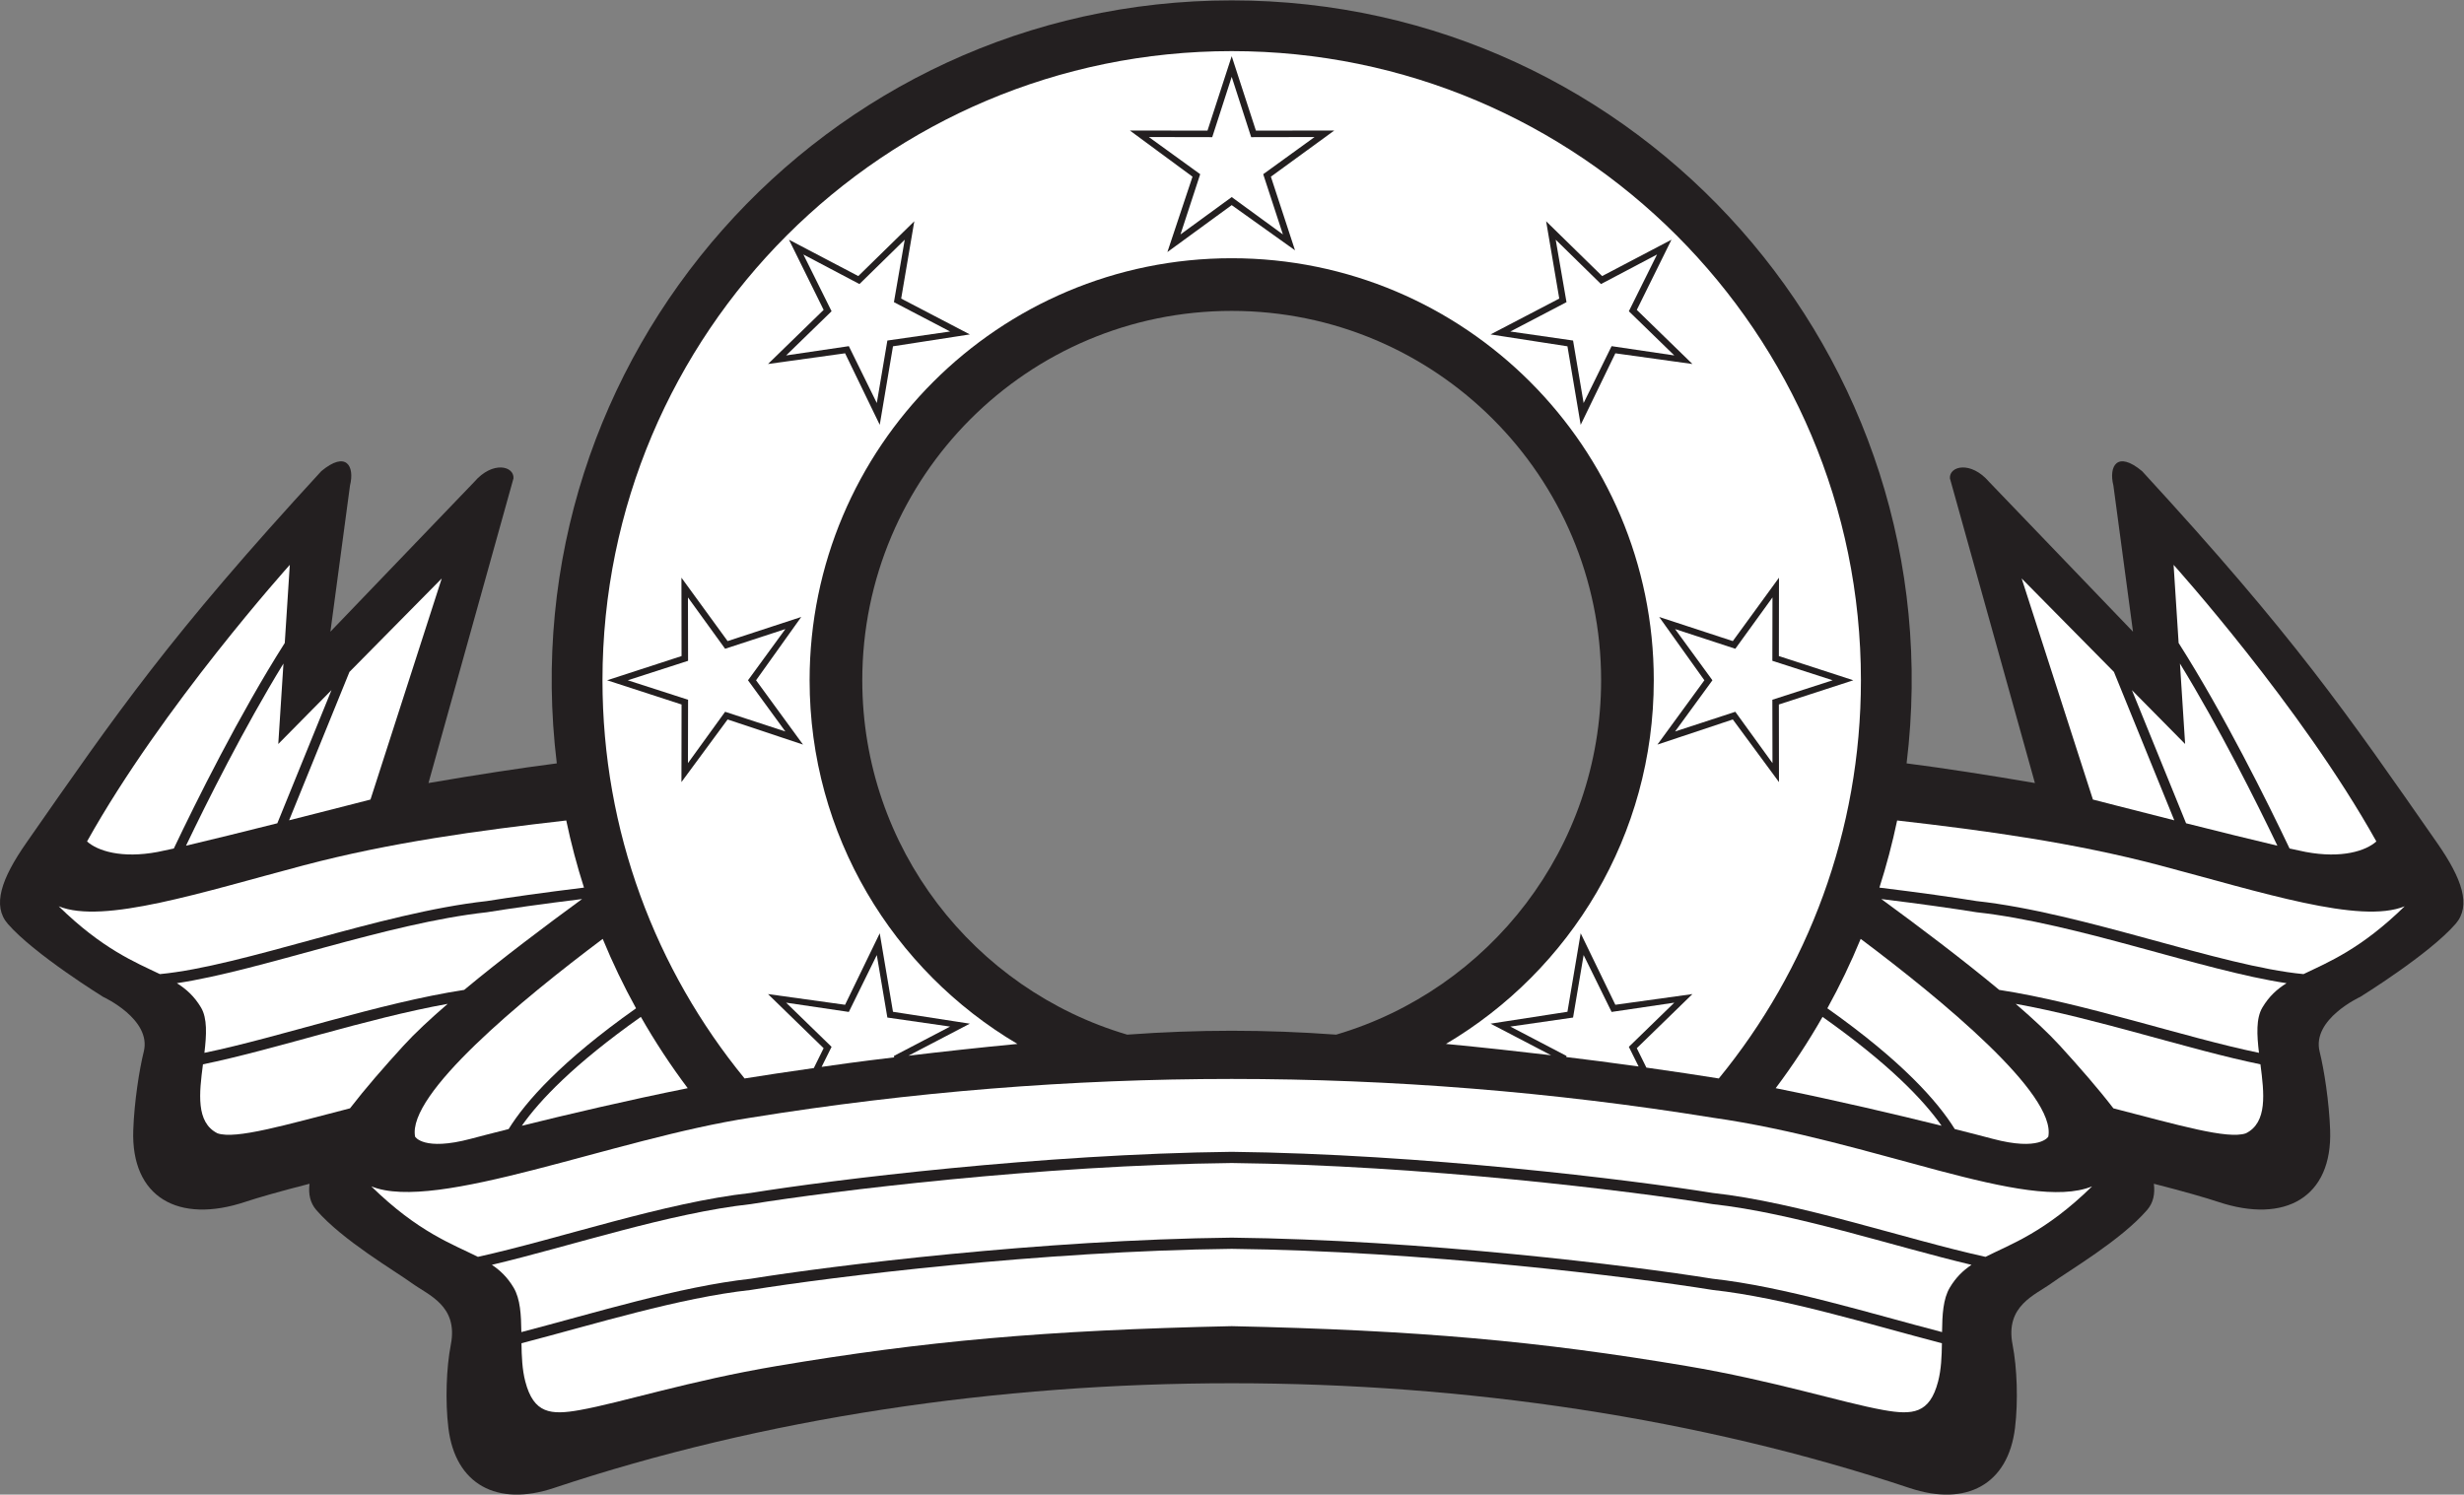 <?xml version="1.0" encoding="UTF-8" standalone="no"?>
<svg
   xmlns:dc="http://purl.org/dc/elements/1.1/"
   xmlns:cc="http://creativecommons.org/ns#"
   xmlns:rdf="http://www.w3.org/1999/02/22-rdf-syntax-ns#"
   xmlns:svg="http://www.w3.org/2000/svg"
   xmlns="http://www.w3.org/2000/svg"
   viewBox="0 0 1005.013 609.68"
   height="609.68"
   width="1005.013"
   xml:space="preserve"
   id="svg2"
   version="1.1"><rect x="0" y="0" width="1005.013" height="609.68" fill="#808080" stroke="none"/><defs
     id="defs6" /><g
     transform="matrix(1.333,0,0,-1.333,0,609.68)"
     id="g10"><g
       transform="scale(0.1)"
       id="g12"><path
         id="path14"
         style="fill:#231f20;fill-opacity:1;fill-rule:evenodd;stroke:none"
         d="m 1703.72,2237.71 c -151.36,1241.38 815.44,2334.86 2065.1,2334.86 1249.66,0 2216.45,-1093.48 2065.09,-2334.86 117.02,-15.12 243.68,-34.72 392.64,-60.19 l -260.14,932.58 c -2.05,37.88 64.03,54.09 120.01,-10.96 l 440.23,-458.5 -59.97,447.29 c -14.81,59.3 11.34,107.74 87.83,44 466.08,-506.55 624.21,-738.16 902.93,-1137.97 76.86,-110.26 104.37,-191.95 56.44,-247.26 -80.74,-93.15 -291.91,-223.59 -291.91,-223.59 0,0 -149.06,-68.31 -124.22,-167.69 13.6,-54.33 29.04,-153.26 32.11,-239.88 7.33,-205.958 -138.18,-287.864 -342.64,-219.708 -36.11,12.039 -104.29,31.785 -196.77,55.426 4.07,-31.621 -1.97,-58.766 -20.61,-80.274 -80.73,-93.152 -240.73,-186.363 -291.9,-223.582 -51.16,-37.218 -143.06,-69.062 -119.78,-188.593 13.83,-70.977 17.35,-172.911 7.52,-254.426 C 6144.73,30.703 6016.62,-37.688 5843.19,20.117 4560.6,447.645 2977.03,447.645 1694.43,20.117 1521.01,-37.688 1392.89,30.703 1371.95,204.383 c -9.82,81.515 -6.31,183.449 7.51,254.426 23.29,119.531 -68.6,151.375 -119.77,188.593 -51.17,37.219 -211.17,130.43 -291.909,223.582 -18.64,21.508 -24.676,48.653 -20.601,80.274 -92.477,-23.641 -160.66,-43.387 -196.774,-55.426 -204.453,-68.156 -349.961,13.75 -342.64,219.708 3.078,86.62 18.519,185.55 32.105,239.88 24.848,99.38 -124.211,167.69 -124.211,167.69 0,0 -211.172,130.44 -291.906,223.59 -47.938,55.31 -20.418,137 56.438,247.26 278.711,399.81 436.856,631.42 902.922,1137.97 76.497,63.74 102.657,15.3 87.837,-44 l -59.98,-447.29 440.24,458.5 c 55.98,65.05 122.07,48.84 120.01,10.96 l -260.14,-932.58 c 148.96,25.47 275.62,45.07 392.64,60.19 z m 2065.1,1384.63 c -624.18,0 -1130.36,-506.19 -1130.36,-1130.36 0,-513.13 342.14,-946.44 810.66,-1084.4 218.31,15.87 421.09,15.87 639.39,0 468.52,137.96 810.66,571.27 810.66,1084.4 0,624.17 -506.18,1130.36 -1130.35,1130.36 v 0" /><path
         id="path16"
         style="fill:#ffffff;fill-opacity:1;fill-rule:evenodd;stroke:none"
         d="m 2278.31,1273.45 c -271.71,331.93 -434.82,756.21 -434.82,1218.53 0,1063.15 862.18,1925.32 1925.33,1925.32 1063.14,0 1925.32,-862.17 1925.32,-1925.32 0,-462.32 -163.1,-886.6 -434.82,-1218.53 -60.14,9.63 -134.66,21.01 -221.61,33.25 l -29.34,59.4 170.2,165.61 -235.84,-32.75 -106.08,218.83 -40.52,-240.28 -235.21,-36.36 185.15,-96.62 c -99.09,11.79 -206.78,23.56 -321.64,34.64 380.53,224.72 635.9,638.96 635.9,1112.81 0,713.16 -578.35,1291.52 -1291.51,1291.52 -713.18,0 -1291.52,-578.36 -1291.52,-1291.52 0,-473.85 255.37,-888.09 635.91,-1112.81 -119.44,-11.53 -231.12,-23.79 -333.44,-36.06 l 187.86,98.04 -235.21,36.36 -40.53,240.28 -106.07,-218.83 -235.85,32.75 170.21,-165.61 -30.02,-60.78 c -82.77,-11.72 -153.97,-22.61 -211.85,-31.87 z m -192.85,1292.62 -0.35,239.81 141.27,-193.99 225.3,73.82 -138.26,-193.73 143.67,-196.82 -230.71,76.92 -141.27,-191.67 0.35,237.48 -227.82,74.09 227.82,74.09 z m 540.77,1162.83 171.39,167.73 -40.17,-236.59 210.18,-109.68 -235.21,-36.36 -40.53,-240.29 -106.07,218.84 -235.85,-32.75 170.21,165.61 -106.08,214.79 212.13,-111.3 z m 2816.86,-1162.83 0.35,239.81 -141.27,-193.99 -225.31,73.82 138.27,-193.73 -143.67,-196.82 230.71,76.92 141.27,-191.67 -0.35,237.48 227.82,74.09 -227.82,74.09 z m -540.78,1162.83 -171.38,167.73 40.18,-236.59 -210.19,-109.69 235.21,-36.35 40.52,-240.29 106.08,218.84 235.84,-32.75 -170.2,165.61 106.07,214.79 -212.13,-111.3 z m -1059.4,445.08 239.8,0.35 -193.99,-141.28 73.83,-225.29 -193.73,138.26 -196.83,-143.68 76.92,230.71 -191.68,141.28 237.5,-0.35 74.09,227.82 74.09,-227.82 v 0" /><path
         id="path18"
         style="fill:#ffffff;fill-opacity:1;fill-rule:nonzero;stroke:none"
         d="m 1462.36,727.566 c -76.98,38.868 -182.01,74.668 -326.27,215.727 197.74,-81.164 743.87,146.437 1161.43,210.227 978.05,157.94 1964.53,157.94 2942.59,0 493.54,-70 963.69,-291.391 1161.43,-210.227 C 6257.27,802.234 6152.26,766.434 6075.27,727.566 5826.52,782.52 5504.96,894.199 5240.11,923.191 4991.46,963.34 4351.18,1042.41 3768.82,1048.96 3186.44,1042.41 2546.17,963.34 2297.52,923.191 2032.67,894.199 1711.11,782.52 1462.36,727.566 Z m 5585.99,865.254 c 75.28,36.23 175.5,76.39 309.64,207.55 -135.95,-55.8 -438.76,43.14 -748.92,125.1 -264.34,69.86 -532.83,106.45 -804.07,137.49 -14.65,-69.83 -32.8,-138.39 -54.27,-205.45 123.98,-15.17 226.61,-29.78 297.43,-41.21 328.55,-35.96 744.37,-199.17 1000.19,-223.48 z m -6559.069,0 c -75.289,36.23 -175.504,76.39 -309.64,207.55 135.949,-55.8 438.761,43.14 748.914,125.1 264.335,69.86 532.835,106.45 804.075,137.49 14.65,-69.83 32.8,-138.39 54.26,-205.45 -123.97,-15.17 -226.6,-29.78 -297.42,-41.21 -328.55,-35.96 -744.368,-199.17 -1000.189,-223.48 v 0" /><path
         id="path20"
         style="fill:#ffffff;fill-opacity:1;fill-rule:nonzero;stroke:none"
         d="m 6912.15,1351.89 c -6.49,54.61 -9.32,105.63 10.45,138.74 20.41,34.17 44.74,56.17 73.85,74.4 -257.66,38.56 -641.11,183.4 -948.29,217.02 -69.72,11.25 -170.27,25.58 -291.66,40.5 113.1,-82.63 247.42,-183.86 360.79,-278.04 260.9,-40.17 563.29,-144.65 794.86,-192.62 z m -6286.677,0 c 6.5,54.61 9.324,105.63 -10.442,138.74 -20.414,34.17 -44.738,56.17 -73.847,74.4 257.66,38.56 641.106,183.4 948.286,217.02 69.72,11.25 170.27,25.58 291.66,40.5 -113.1,-82.63 -247.42,-183.86 -360.78,-278.04 -260.91,-40.17 -563.295,-144.65 -794.877,-192.62 z M 1595.28,497.305 c -0.67,52.461 -3.06,101.492 -23.8,136.242 -18.64,31.226 -40.56,52.273 -66.4,69.578 242.08,57.469 542.51,158.457 792.44,185.809 248.65,40.156 888.92,119.216 1471.3,125.776 582.36,-6.56 1222.64,-85.62 1471.29,-125.776 249.93,-27.352 550.36,-128.34 792.44,-185.809 -25.84,-17.305 -47.75,-38.352 -66.4,-69.578 -20.74,-34.75 -23.12,-83.781 -23.81,-136.242 -223.8,58.273 -482.54,139.218 -702.23,163.273 -248.65,40.145 -888.93,119.219 -1471.29,125.762 -582.38,-6.543 -1222.65,-85.617 -1471.3,-125.762 -219.7,-24.055 -478.42,-105 -702.24,-163.273 v 0" /><path
         id="path22"
         style="fill:#ffffff;fill-opacity:1;fill-rule:nonzero;stroke:none"
         d="m 6466.69,1182.06 c 198.82,-51.21 350.02,-95.74 405.44,-76.45 66.54,33.19 55.95,122.84 44.48,211.13 -217.41,44.51 -498.37,139.94 -748.86,185.08 53.99,-46.57 100.88,-90.31 135.04,-127.77 60.34,-66.17 117.01,-131.12 163.9,-191.99 z m -5395.75,0 c -198.815,-51.21 -350.022,-95.74 -405.444,-76.45 -66.535,33.19 -55.941,122.84 -44.476,211.13 217.41,44.51 498.37,139.94 748.86,185.08 -53.99,-46.57 -100.88,-90.31 -135.04,-127.77 -60.33,-66.17 -117,-131.12 -163.9,-191.99 z M 3768.82,515.449 C 3196.85,503.039 2829.43,469.66 2377.69,393.641 2108.55,348.348 1901.81,281.512 1774.39,258.777 c -89.59,-15.984 -141.31,-11.023 -167.03,87.246 -9.59,36.622 -11.17,77.18 -11.71,117.129 223.73,58.266 482.28,139.133 701.87,163.164 248.65,40.149 888.92,119.223 1471.3,125.774 582.36,-6.551 1222.64,-85.625 1471.29,-125.774 219.59,-24.031 478.14,-104.898 701.87,-163.164 -0.53,-39.949 -2.12,-80.507 -11.71,-117.129 -25.72,-98.269 -77.44,-103.23 -167.04,-87.246 -127.41,22.735 -334.15,89.571 -603.29,134.864 -451.74,76.019 -819.16,109.398 -1391.12,121.808 v 0" /><path
         id="path24"
         style="fill:#ffffff;fill-opacity:1;fill-rule:evenodd;stroke:none"
         d="m 6653.03,2063.48 c -134.42,33.94 -249.01,63.52 -249.01,63.52 l -218.02,676.53 282.36,-285.97 184.67,-454.08 z m -5768.428,0 c 134.418,33.94 249.008,63.52 249.008,63.52 l 218.03,676.53 -282.37,-285.97 -184.668,-454.08 v 0" /><path
         id="path26"
         style="fill:#ffffff;fill-opacity:1;fill-rule:evenodd;stroke:none"
         d="m 6968.47,1985.76 c -75.36,17.67 -180.35,43.7 -279.4,68.62 l -165.71,407.46 162.8,-164.88 -15.84,246.23 c 120.7,-196.83 233.79,-423.16 298.15,-557.43 z M 1596.72,1128.73 c 134.61,33.39 324.64,78.3 507.61,114.95 -52.2,69.49 -100.13,142.37 -143.42,218.23 -204.53,-144.53 -309.95,-255.66 -364.19,-333.18 z M 569.156,1985.76 c 75.367,17.67 180.36,43.7 279.403,68.62 l 165.711,407.46 -162.805,-164.88 15.84,246.23 C 746.617,2346.36 633.52,2120.03 569.156,1985.76 Z M 5940.91,1128.73 c -134.61,33.39 -324.64,78.3 -507.61,114.95 52.2,69.49 100.13,142.37 143.42,218.23 204.53,-144.53 309.95,-255.66 364.19,-333.18 v 0" /><path
         id="path28"
         style="fill:#ffffff;fill-opacity:1;fill-rule:evenodd;stroke:none"
         d="m 7271.33,1998.77 c -32.03,-28.83 -105.84,-52.91 -216.44,-32.08 -11.84,2.24 -28.63,5.83 -49.14,10.47 -67.12,141.12 -200.36,410.17 -339.47,628.95 l -15.38,239.1 c 0,0 389.58,-432.83 620.43,-846.44 z M 1270.16,1095.3 c 0,0 25.75,-45.05 170.58,-6.43 24.97,6.66 64.98,17.05 115.56,29.76 51.86,83.64 161,207.85 389.9,369.5 -37.84,68.57 -71.91,139.5 -101.97,212.5 -248.27,-186.25 -599.19,-475.49 -574.07,-605.33 z M 266.305,1998.77 c 32.031,-28.83 105.84,-52.91 216.433,-32.08 11.84,2.24 28.633,5.83 49.137,10.47 67.133,141.12 200.363,410.17 339.473,628.95 l 15.382,239.1 c 0,0 -389.578,-432.83 -620.425,-846.44 z M 6267.47,1095.3 c 0,0 -25.75,-45.05 -170.58,-6.43 -24.98,6.66 -64.98,17.05 -115.56,29.76 -51.86,83.64 -161,207.85 -389.89,369.5 37.83,68.57 71.9,139.5 101.96,212.5 248.27,-186.25 599.2,-475.49 574.07,-605.33 v 0" /><path
         id="path30"
         style="fill:#ffffff;fill-opacity:1;fill-rule:evenodd;stroke:none"
         d="m 5070.31,3794.98 -171.54,-90.49 -138.56,135.72 33.05,-191.11 -171.9,-89.83 191.98,-27.63 32.31,-191.25 85.6,174.05 191.88,-28.37 -139.09,135.2 86.27,173.71 z m -2334.27,-2456.93 -0.75,4.36 171.89,89.84 -191.97,27.63 -32.32,191.23 -85.59,-174.04 -191.87,28.37 139.07,-135.19 -30.46,-61.34 c 37.12,5.45 115.6,16.55 222,29.14 z m 2056.63,0.91 0.59,3.45 -171.9,89.84 191.98,27.63 32.31,191.23 85.6,-174.04 191.86,28.37 -139.07,-135.19 29.85,-60.12 c -81.05,11.51 -169.01,22.49 -221.22,28.83 z m 815.04,1153.02 -184.57,59.58 0.38,193.96 -113.71,-157.13 -184.35,60.29 114.31,-156.7 -114.31,-156.69 184.35,60.29 113.71,-157.13 -0.38,193.95 184.57,59.58 z m -3686.88,0 184.58,59.58 -0.37,193.96 113.69,-157.13 184.35,60.29 -114.3,-156.7 114.3,-156.69 -184.35,60.29 -113.69,-157.13 0.37,193.95 -184.58,59.58 z m 537.4,1303 171.56,-90.49 138.55,135.72 -33.05,-191.11 171.89,-89.83 -191.97,-27.63 -32.32,-191.25 -85.59,174.05 -191.87,-28.37 139.07,135.2 -86.27,173.71 z m 1310.59,543.63 59.58,-184.58 193.96,0.37 -157.13,-113.7 60.28,-184.35 -156.69,114.31 -156.7,-114.31 60.29,184.35 -157.14,113.7 193.96,-0.37 59.59,184.58 v 0" /></g></g></svg>